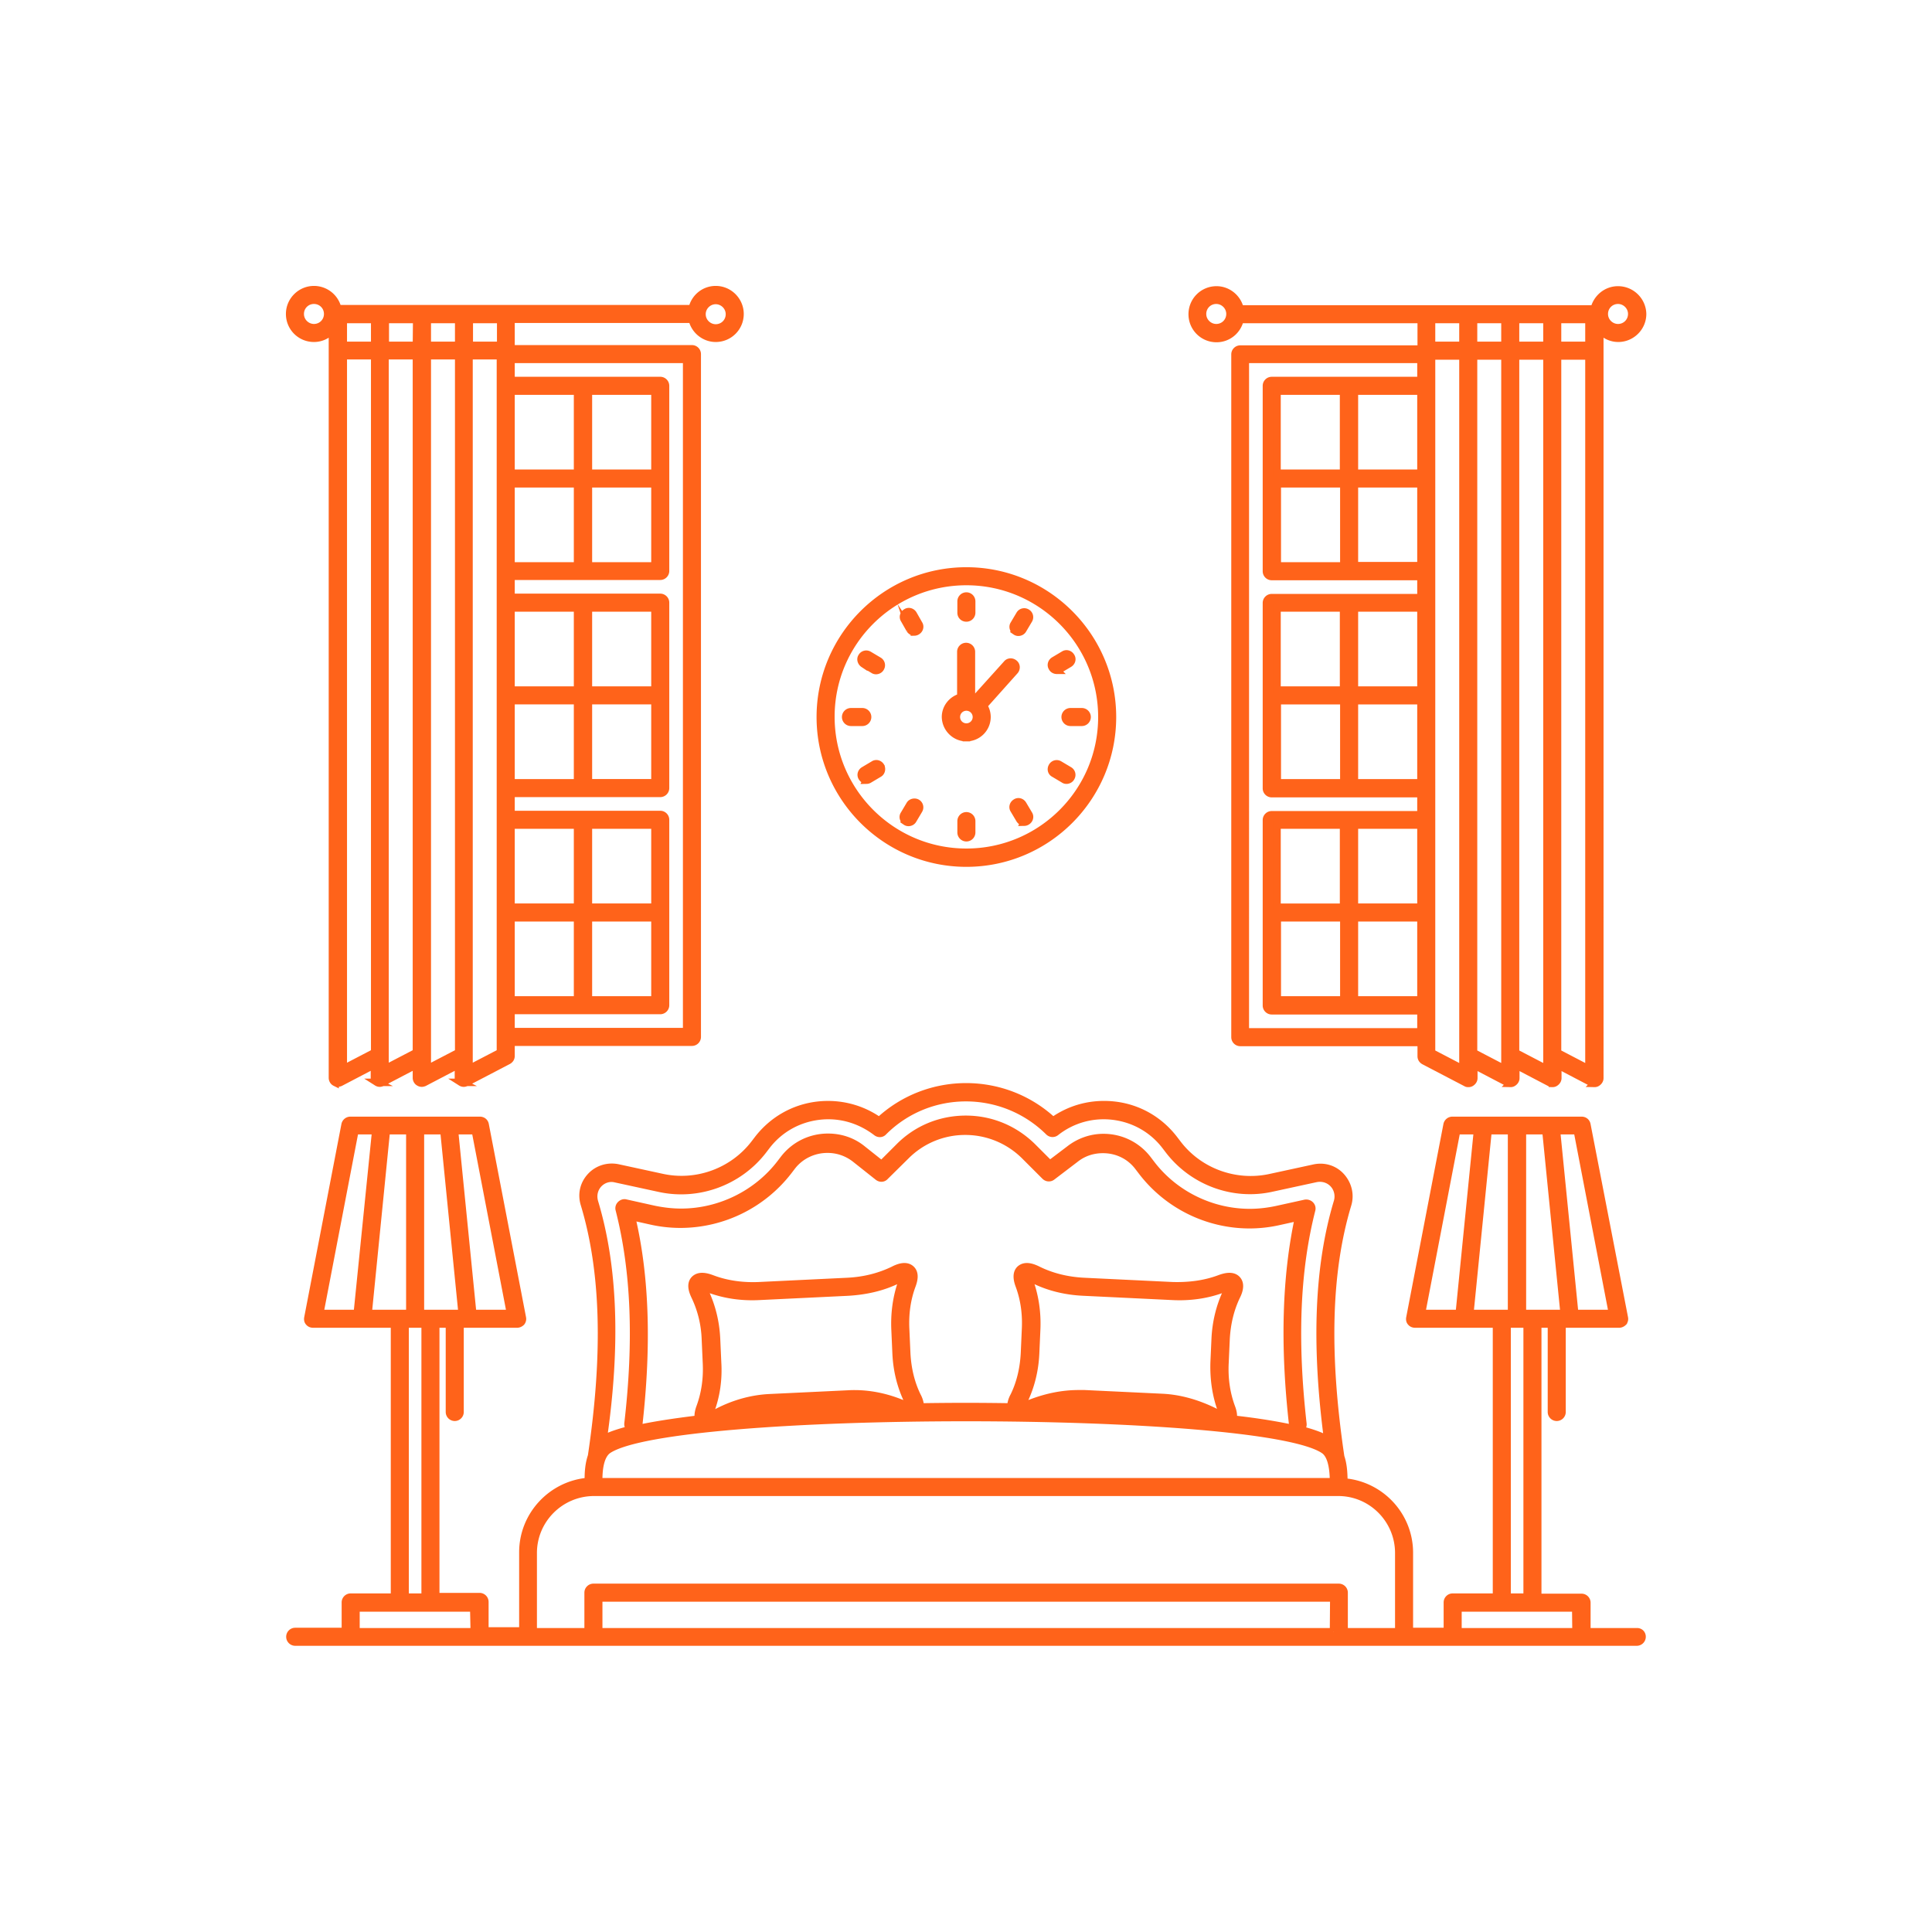 <svg xmlns="http://www.w3.org/2000/svg" width="512" height="512" xmlns:v="https://vecta.io/nano"><path d="M0 0h512v512H0z" fill="#fff"/><g fill="#ff631a" stroke="#ff631a" stroke-miterlimit="10" stroke-width="1.984"><path d="M433.832 432.432h-13.3v-7.7c0-.77-.63-1.4-1.4-1.4h-11.62v-72.45h3.64v23.31c0 .77.63 1.4 1.4 1.4s1.4-.63 1.4-1.4v-23.31h15.12c.42 0 .84-.21 1.12-.49a1.37 1.37 0 0 0 .28-1.12l-9.94-51.24c-.14-.7-.7-1.12-1.4-1.12h-34.23a1.43 1.43 0 0 0-1.4 1.12l-9.87 51.24c-.07.42 0 .84.28 1.12.28.35.7.49 1.12.49h21.56v72.38h-11.62c-.77 0-1.4.63-1.4 1.4v7.7h-10.08v-20.86c0-9.87-7.63-17.99-17.36-18.76 0-2.66-.21-4.83-.84-6.65-4.06-27.3-3.5-49.07 1.82-66.78.84-2.66.14-5.46-1.68-7.49s-4.55-2.87-7.28-2.24l-11.62 2.52c-9.17 1.96-18.76-1.54-24.43-8.96l-.91-1.19c-3.85-5.04-9.38-8.26-15.68-9.03-5.88-.7-11.62.7-16.45 4.13-12.95-12.04-33.11-12.04-46.06 0-4.76-3.36-10.57-4.83-16.45-4.13-6.3.77-11.83 3.99-15.68 8.96l-.91 1.19c-5.74 7.49-15.4 10.99-24.57 8.96l-11.62-2.52c-2.66-.56-5.39.28-7.21 2.24-1.89 2.03-2.52 4.76-1.68 7.42 5.32 17.64 5.95 39.48 1.89 66.71-.63 1.82-.91 4.06-.84 6.72-9.66.77-17.36 8.89-17.36 18.76v20.86h-10.08v-7.7c0-.77-.63-1.4-1.4-1.4h-11.62v-72.24h3.64v23.31c0 .77.63 1.4 1.4 1.4s1.4-.63 1.4-1.4v-23.31h15.12c.42 0 .84-.21 1.12-.49a1.37 1.37 0 0 0 .28-1.12l-9.87-51.24c-.14-.7-.7-1.12-1.4-1.12h-34.3a1.43 1.43 0 0 0-1.4 1.12l-9.87 51.24c-.07.42 0 .84.28 1.12.28.35.7.49 1.12.49h21.56v72.38h-11.62c-.77 0-1.4.63-1.4 1.4v7.7h-13.3c-.77 0-1.4.63-1.4 1.4s.63 1.4 1.4 1.4h14.7 34.09 12.88 17.29 197.61 17.29 12.88 34.09 14.7c.77 0 1.4-.63 1.4-1.4s-.56-1.33-1.33-1.33h0zm-307.86-132.79l9.31 48.44h-10.01l-4.83-48.44h5.53zm-14.56 0h6.23l4.83 48.44h-8.4-2.66v-48.44zm1.26 51.24v72.38h-5.32v-72.38h5.32zm-27.93-2.8l9.31-48.44h5.53l-4.9 48.44h-9.94zm12.81 0l4.83-48.44h6.23v48.44h-2.66-8.4zm28.14 84.35h-31.36v-6.3h11.55 0 8.12 0 11.55l.14 6.3h0zm31.85-113.89c-.49-1.68-.14-3.43 1.05-4.76 1.19-1.26 2.87-1.82 4.55-1.4l11.62 2.52c10.22 2.24 21-1.68 27.44-10.01l.91-1.19c3.36-4.41 8.26-7.21 13.79-7.91s10.92.84 15.4 4.27c.56.42 1.33.42 1.82-.14 12.04-12.04 31.64-12.04 43.82 0 .49.49 1.26.56 1.82.14 4.34-3.43 9.8-4.97 15.33-4.27s10.43 3.5 13.79 7.91l.91 1.19c6.37 8.26 17.08 12.25 27.3 9.94l11.62-2.52c1.68-.35 3.43.14 4.62 1.4s1.61 3.08 1.12 4.76c-5.11 16.94-5.95 37.66-2.59 63.07-1.68-.98-4.2-1.89-7.56-2.73.63-.21 1.05-.77.98-1.47-2.52-22.26-1.75-40.74 2.31-56.7.14-.49 0-.98-.35-1.33s-.84-.49-1.33-.42l-7.63 1.68c-2.31.49-4.69.77-7.07.77-10.22 0-20.02-4.83-26.18-12.95l-.91-1.19c-2.8-3.64-7.07-5.74-11.69-5.74-3.29 0-6.44 1.12-9.03 3.15l-5.18 3.92-4.62-4.62c-4.76-4.69-10.99-7.28-17.64-7.28-6.72 0-13.02 2.59-17.71 7.35l-4.62 4.62-5.11-4.06c-2.59-2.1-5.74-3.15-9.1-3.15-4.62 0-8.89 2.1-11.69 5.74l-.91 1.19c-6.23 8.12-16.1 12.95-26.32 12.95-2.38 0-4.76-.28-7.14-.77l-7.56-1.68c-.49-.14-.98.07-1.33.42s-.49.84-.35 1.33c4.06 15.89 4.9 34.44 2.31 56.7-.07.7.35 1.26.98 1.47-3.29.84-5.88 1.68-7.56 2.66 3.64-25.13 2.8-45.92-2.31-62.86h0zm185.08 59.29c0 .35.21.63.42.84-4.41-.98-9.94-1.89-16.31-2.59.35-1.19-.21-2.66-.42-3.22-1.33-3.64-1.89-7.56-1.68-11.69l.28-6.23c.21-4.13 1.12-7.98 2.8-11.48.35-.7 1.4-2.94.14-4.34-1.19-1.33-3.29-.77-4.76-.21-3.78 1.4-7.98 1.96-12.46 1.82l-23.24-1.12c-4.55-.21-8.68-1.26-12.25-3.01-1.4-.7-3.36-1.47-4.76-.28-1.4 1.26-.56 3.57-.28 4.34 1.33 3.57 1.89 7.49 1.68 11.62l-.28 6.3c-.21 4.13-1.12 7.98-2.8 11.41-.28.49-.84 1.68-.77 2.87-7.98-.14-16.1-.14-24.08 0 .07-1.12-.49-2.38-.77-2.87-1.68-3.43-2.59-7.28-2.8-11.41l-.28-6.3c-.21-4.13.35-8.05 1.68-11.62.49-1.33.98-3.22-.28-4.34-1.33-1.19-3.36-.42-4.69.28-3.64 1.75-7.7 2.8-12.25 3.01l-23.24 1.12c-4.48.21-8.75-.42-12.46-1.82-1.47-.56-3.5-1.12-4.76.21-1.26 1.4-.21 3.57.14 4.34 1.68 3.5 2.66 7.35 2.8 11.48l.28 6.23c.21 4.13-.35 8.05-1.68 11.69-.21.56-.7 1.96-.42 3.22-6.37.77-11.9 1.61-16.31 2.59.21-.21.42-.49.42-.84 2.45-21.56 1.82-39.76-1.89-55.44l5.32 1.19c2.52.56 5.11.84 7.7.84a36.22 36.22 0 0 0 28.56-14.07l.91-1.19c2.24-2.94 5.74-4.62 9.45-4.62 2.66 0 5.18.84 7.35 2.52l6.09 4.83c.56.42 1.33.42 1.82-.14l5.53-5.46a22.13 22.13 0 0 1 15.75-6.51c5.88 0 11.48 2.31 15.68 6.44l5.46 5.46c.49.49 1.26.56 1.82.14l6.16-4.69c2.1-1.68 4.62-2.52 7.35-2.52 3.78 0 7.21 1.68 9.45 4.69l.91 1.19a35.95 35.95 0 0 0 28.42 14.07c2.59 0 5.18-.28 7.7-.84l5.39-1.19c-3.36 15.54-3.99 33.74-1.54 55.3h0zm-18.9-4.06c.21.56.28.98.35 1.19-.35 0-.98-.21-2.24-.84-4.55-2.24-9.24-3.57-13.86-3.78l-20.58-.98h-1.54c-4.2 0-8.4.84-12.6 2.45-1.26.49-1.96.56-2.31.56.07-.21.14-.63.42-1.19 1.82-3.78 2.87-7.98 3.08-12.46l.28-6.3c.21-4.48-.42-8.75-1.82-12.74-.21-.56-.28-.91-.35-1.12.28.07.7.21 1.4.56 3.92 1.96 8.4 3.08 13.3 3.29l23.24 1.12c4.9.28 9.52-.42 13.58-1.96.7-.28 1.19-.35 1.47-.42-.07.21-.14.56-.42 1.12-1.82 3.85-2.87 8.05-3.08 12.53l-.28 6.23c-.14 4.48.49 8.75 1.96 12.74h0zm-7.28 1.26c-11.2-.98-24.15-1.61-37.73-1.96 2.8-.7 5.67-.98 8.47-.84l20.58.98c2.94.14 5.81.77 8.68 1.82zm-91.77-5.6l-20.58.98c-4.69.21-9.38 1.47-13.86 3.78-1.19.63-1.89.77-2.24.84 0-.21.14-.63.35-1.19 1.47-3.99 2.1-8.26 1.82-12.81l-.28-6.23c-.21-4.48-1.26-8.68-3.08-12.53-.28-.49-.35-.84-.42-1.12.28 0 .77.14 1.47.42 4.13 1.54 8.68 2.24 13.58 1.96l23.24-1.12c4.9-.28 9.38-1.33 13.3-3.29.7-.35 1.12-.49 1.4-.56 0 .28-.14.63-.35 1.12-1.4 3.92-2.03 8.26-1.82 12.74l.28 6.3c.21 4.48 1.26 8.68 3.08 12.46.28.56.42.98.42 1.19-.35 0-1.05-.07-2.31-.56-4.55-1.82-9.31-2.66-14-2.38h0zm8.61 3.64c-13.58.35-26.53.98-37.73 1.96 2.87-.98 5.81-1.68 8.68-1.82l20.58-.98c2.8-.14 5.67.14 8.47.84zm-72.17 11.2c16.87-11.48 172.9-11.48 189.77 0 1.68 1.12 2.52 4.06 2.52 8.4h-194.74c-.07-4.34.77-7.21 2.45-8.4h0zm192.29 48.16h-194.74v-8.96h194.81l-.07 8.96h0zm17.29 0h-14.49v-10.36c0-.77-.63-1.4-1.4-1.4h-197.54c-.77 0-1.4.63-1.4 1.4v10.36h-14.56v-20.86c0-8.82 7.14-16.03 16.03-16.1h197.33c8.82 0 16.03 7.21 16.03 16.1v20.86zm47.32-132.79l9.31 48.44h-10.01l-4.83-48.44h5.53zm-14.56 0h6.23l4.83 48.44h-8.4-2.66v-48.44zm1.26 51.24v72.38h-5.32v-72.38h5.32zm-28-2.8l9.31-48.44h5.53l-4.83 48.44h-10.01zm12.81 0l4.83-48.44h6.23v48.44h-2.66-8.4zm28.14 84.35h-31.29v-6.3h11.55 0 8.12 0 11.55l.07 6.3h0zm11.13-355.6c-3.08 0-5.6 2.17-6.3 5.04h-93.87c-.63-2.87-3.22-5.04-6.23-5.04-3.57 0-6.44 2.87-6.44 6.44s2.87 6.44 6.44 6.44c3.08 0 5.6-2.17 6.23-5.04h48.02v7.84h-47.95c-.77 0-1.4.63-1.4 1.4v180.95c0 .77.63 1.4 1.4 1.4h47.95v3.64c0 .56.28.98.77 1.26l11.13 5.81c.21.14.42.14.63.14a1.18 1.18 0 0 0 .7-.21c.42-.28.7-.7.7-1.19v-3.5l9.1 4.76c.21.14.42.14.63.14a1.18 1.18 0 0 0 .7-.21c.42-.28.7-.7.7-1.19v-3.5l9.1 4.76c.21.14.42.14.63.14a1.18 1.18 0 0 0 .7-.21c.42-.28.7-.7.7-1.19v-3.5l9.1 4.76c.21.14.42.14.63.14a1.18 1.18 0 0 0 .7-.21c.42-.28.7-.7.7-1.19V93.282v-.35-5.6c1.19 1.4 2.94 2.31 4.9 2.31 3.5 0 6.44-2.87 6.44-6.44-.07-3.5-2.94-6.37-6.51-6.37h0zm-106.47 10.01c-1.96 0-3.64-1.61-3.64-3.64s1.61-3.64 3.64-3.64c1.96 0 3.64 1.61 3.64 3.64s-1.61 3.64-3.64 3.64zm54.25 178.15h-17.64v-21.77h17.64v21.77zm0-24.57h-17.64v-21.77h17.64v21.77zm0-32.97h-17.64v-21.77h17.64v21.77zm0-24.57h-17.64v-21.77h17.64v21.77zm0-32.97h-17.64v-21.7h17.64v21.7zm0-24.5h-17.64v-21.77h17.64v21.77zm0-24.57h-39.55c-.77 0-1.4.63-1.4 1.4v49.14c0 .77.63 1.4 1.4 1.4h39.55v5.6h-39.55c-.77 0-1.4.63-1.4 1.4v49.14c0 .77.63 1.4 1.4 1.4h39.55v5.6h-39.55c-.77 0-1.4.63-1.4 1.4v49.14c0 .77.63 1.4 1.4 1.4h39.55v5.6h-46.55V95.242h46.55v5.6zm-38.15 24.57v-21.77h17.64v21.77h-17.64zm17.71 2.8v21.77h-17.64v-21.77h17.64zm-17.71 54.67v-21.77h17.64v21.77h-17.64zm17.71 2.8v21.77h-17.64v-21.77h17.64zm-17.71 54.74v-21.77h17.64v21.77h-17.64zm17.71 2.8v21.77h-17.64v-21.77h17.64zm31.57 36.61v3.5l-8.33-4.34V94.332h8.33v185.5zm0-188.3h-8.33v-6.86h8.33v6.86zm11.13 188.3v3.5l-8.33-4.34V94.332h8.33v185.5zm0-188.3h-8.33v-6.86h8.33v6.86zm11.13 188.3v3.5l-8.33-4.34V94.332h8.33v185.5zm0-188.3h-8.33v-6.86h8.33v6.86zm11.13 191.8l-8.33-4.34V94.332h8.33v189zm0-191.8h-8.33v-6.86h8.33v6.86zm7.7-4.69c-1.96 0-3.64-1.61-3.64-3.64s1.61-3.64 3.64-3.64c1.96 0 3.64 1.61 3.64 3.64s-1.61 3.64-3.64 3.64z"/><path d="M183.442 84.602c.63 2.87 3.22 5.04 6.23 5.04 3.57 0 6.44-2.87 6.44-6.44 0-3.5-2.87-6.44-6.44-6.44-3.08 0-5.6 2.17-6.23 5.04h-93.94a6.46 6.46 0 0 0-6.3-5.04c-3.5 0-6.44 2.87-6.44 6.44s2.87 6.44 6.44 6.44c1.96 0 3.71-.91 4.9-2.31v5.6.35 192.36c0 .49.28.98.7 1.19a1.35 1.35 0 0 0 .7.21c.21 0 .42-.07.63-.14l9.1-4.76v3.5c0 .49.28.98.7 1.19a1.35 1.35 0 0 0 .7.21c.21 0 .42-.07.63-.14l9.1-4.76v3.5c0 .49.28.98.7 1.19a1.35 1.35 0 0 0 .7.21c.21 0 .42-.07.63-.14l9.1-4.76v3.5c0 .49.28.98.7 1.19a1.35 1.35 0 0 0 .7.21c.21 0 .42-.07.63-.14l11.13-5.81c.49-.28.77-.7.77-1.26v-3.64h47.95c.77 0 1.4-.63 1.4-1.4V93.842c0-.77-.63-1.4-1.4-1.4h-47.95v-7.84h48.02zm6.23-4.97c1.96 0 3.64 1.61 3.64 3.64s-1.61 3.64-3.64 3.64c-1.96 0-3.64-1.61-3.64-3.64s1.68-3.64 3.64-3.64zm-106.47 7.21c-1.96 0-3.64-1.61-3.64-3.64s1.61-3.64 3.64-3.64 3.64 1.61 3.64 3.64-1.61 3.64-3.64 3.64zm16.1 192.08l-8.33 4.34v-189h8.33v184.66zm0-187.39h-8.33v-6.86h8.33v6.86zm11.06 187.39l-8.33 4.34v-3.5-185.5h8.33v184.66zm0-187.39h-8.26v-6.86h8.33l-.07 6.86h0zm11.2 187.39l-8.33 4.34v-3.5-185.5h8.33v184.66zm0-187.39h-8.33v-6.86h8.33v6.86zm11.06 187.39l-8.33 4.34v-3.5-185.5h8.33v184.66zm0-187.39h-8.26v-6.86h8.33v6.86zm2.8 12.11h17.64v21.77h-17.64v-21.77zm0 24.57h17.64v21.77h-17.64v-21.77zm0 32.9h17.64v21.77h-17.64v-21.77zm0 24.57h17.64v21.77h-17.64v-21.77zm0 32.97h17.64v21.77h-17.64v-21.77zm0 24.57h17.64v21.77h-17.64v-21.77zm46.55-147.98v178.15h-46.55v-5.6h39.55c.77 0 1.4-.63 1.4-1.4v-49.14c0-.77-.63-1.4-1.4-1.4h-39.55v-5.6h39.55c.77 0 1.4-.63 1.4-1.4v-49.14c0-.77-.63-1.4-1.4-1.4h-39.55v-5.6h39.55c.77 0 1.4-.63 1.4-1.4v-49.07c0-.77-.63-1.4-1.4-1.4h-39.55v-5.6h46.55 0zm-8.4 147.98v21.77h-17.64v-21.77h17.64zm-17.64-2.8v-21.77h17.64v21.77h-17.64zm17.64-54.74v21.77h-17.64v-21.77h17.64zm-17.64-2.8v-21.77h17.64v21.77h-17.64zm17.64-54.67v21.77h-17.64v-21.77h17.64zm-17.64-2.8v-21.77h17.64v21.77h-17.64zm100.17 103.32c21.35 0 38.71-17.36 38.71-38.71s-17.36-38.71-38.71-38.71-38.71 17.36-38.71 38.71 17.36 38.71 38.71 38.71h0zm0-74.62c19.81 0 35.91 16.1 35.91 35.91s-16.1 35.84-35.91 35.84-35.91-16.1-35.91-35.91 16.1-35.84 35.91-35.84zm0 41.37a5.47 5.47 0 0 0 5.46-5.46c0-1.12-.35-2.17-.91-3.01l8.26-9.24c.49-.56.49-1.47-.14-1.96-.56-.49-1.47-.49-1.96.14l-8.33 9.24-1.05-.42v-12.04c0-.77-.63-1.4-1.4-1.4s-1.4.63-1.4 1.4v12.04c-2.31.63-4.06 2.73-4.06 5.25.07 3.01 2.52 5.46 5.53 5.46h0zm0-8.12a2.66 2.66 0 1 1 0 5.32 2.66 2.66 0 0 1 0-5.32zm0-23.59c.77 0 1.4-.63 1.4-1.4v-3.01c0-.77-.63-1.4-1.4-1.4s-1.4.63-1.4 1.4v3.01c0 .84.63 1.4 1.4 1.4zm0 52.43c-.77 0-1.4.63-1.4 1.4v3.01c0 .77.63 1.4 1.4 1.4s1.4-.63 1.4-1.4v-3.01c0-.77-.63-1.4-1.4-1.4zm-14.98-49.42c.28.42.7.7 1.19.7a1.35 1.35 0 0 0 .7-.21c.7-.42.91-1.26.49-1.89l-1.47-2.59c-.42-.7-1.26-.91-1.89-.49-.7.42-.91 1.26-.49 1.89l1.47 2.59zm29.96 46.41c-.42-.7-1.26-.91-1.89-.49-.7.42-.91 1.26-.49 1.89l1.54 2.59c.28.42.7.7 1.19.7a1.35 1.35 0 0 0 .7-.21c.7-.42.91-1.26.49-1.89l-1.54-2.59zm-42.21-37.24l2.59 1.54a1.18 1.18 0 0 0 .7.21c.49 0 .98-.28 1.19-.7.42-.7.14-1.54-.49-1.89l-2.59-1.54c-.7-.42-1.54-.14-1.89.49-.42.63-.14 1.47.49 1.89h0zm50.47 29.05l2.59 1.54a1.18 1.18 0 0 0 .7.21c.49 0 .98-.28 1.19-.7.42-.7.14-1.54-.49-1.89l-2.59-1.54c-.7-.42-1.54-.14-1.89.49-.42.7-.21 1.54.49 1.89h0zm-49.42-14.98c0-.77-.63-1.4-1.4-1.4h-3.01c-.77 0-1.4.63-1.4 1.4s.63 1.4 1.4 1.4h3.01c.77 0 1.4-.63 1.4-1.4zm52.36 0c0 .77.63 1.4 1.4 1.4h3.01c.77 0 1.4-.63 1.4-1.4s-.63-1.4-1.4-1.4h-3.01c-.77 0-1.4.63-1.4 1.4zm-48.86 13.09c-.42-.7-1.26-.91-1.89-.49l-2.59 1.54c-.7.42-.91 1.26-.49 1.89.28.42.7.7 1.19.7a1.35 1.35 0 0 0 .7-.21l2.59-1.54c.63-.35.84-1.19.49-1.89h0z"/><path d="M280.042 177.632a1.35 1.35 0 0 0 .7-.21l2.59-1.54c.7-.42.91-1.26.49-1.89-.42-.7-1.26-.91-1.89-.49l-2.59 1.54c-.7.42-.91 1.26-.49 1.89.21.42.7.7 1.19.7zm-39.97 40.11a1.18 1.18 0 0 0 .7.21c.49 0 .98-.28 1.19-.7l1.54-2.59c.42-.7.14-1.54-.49-1.89s-1.54-.14-1.89.49l-1.54 2.59c-.42.63-.14 1.47.49 1.89h0zm29.12-50.4a1.18 1.18 0 0 0 .7.21c.49 0 .98-.28 1.19-.7l1.54-2.59c.42-.7.14-1.54-.49-1.89-.7-.42-1.54-.14-1.89.49l-1.54 2.59c-.42.63-.14 1.47.49 1.89z"/></g></svg>